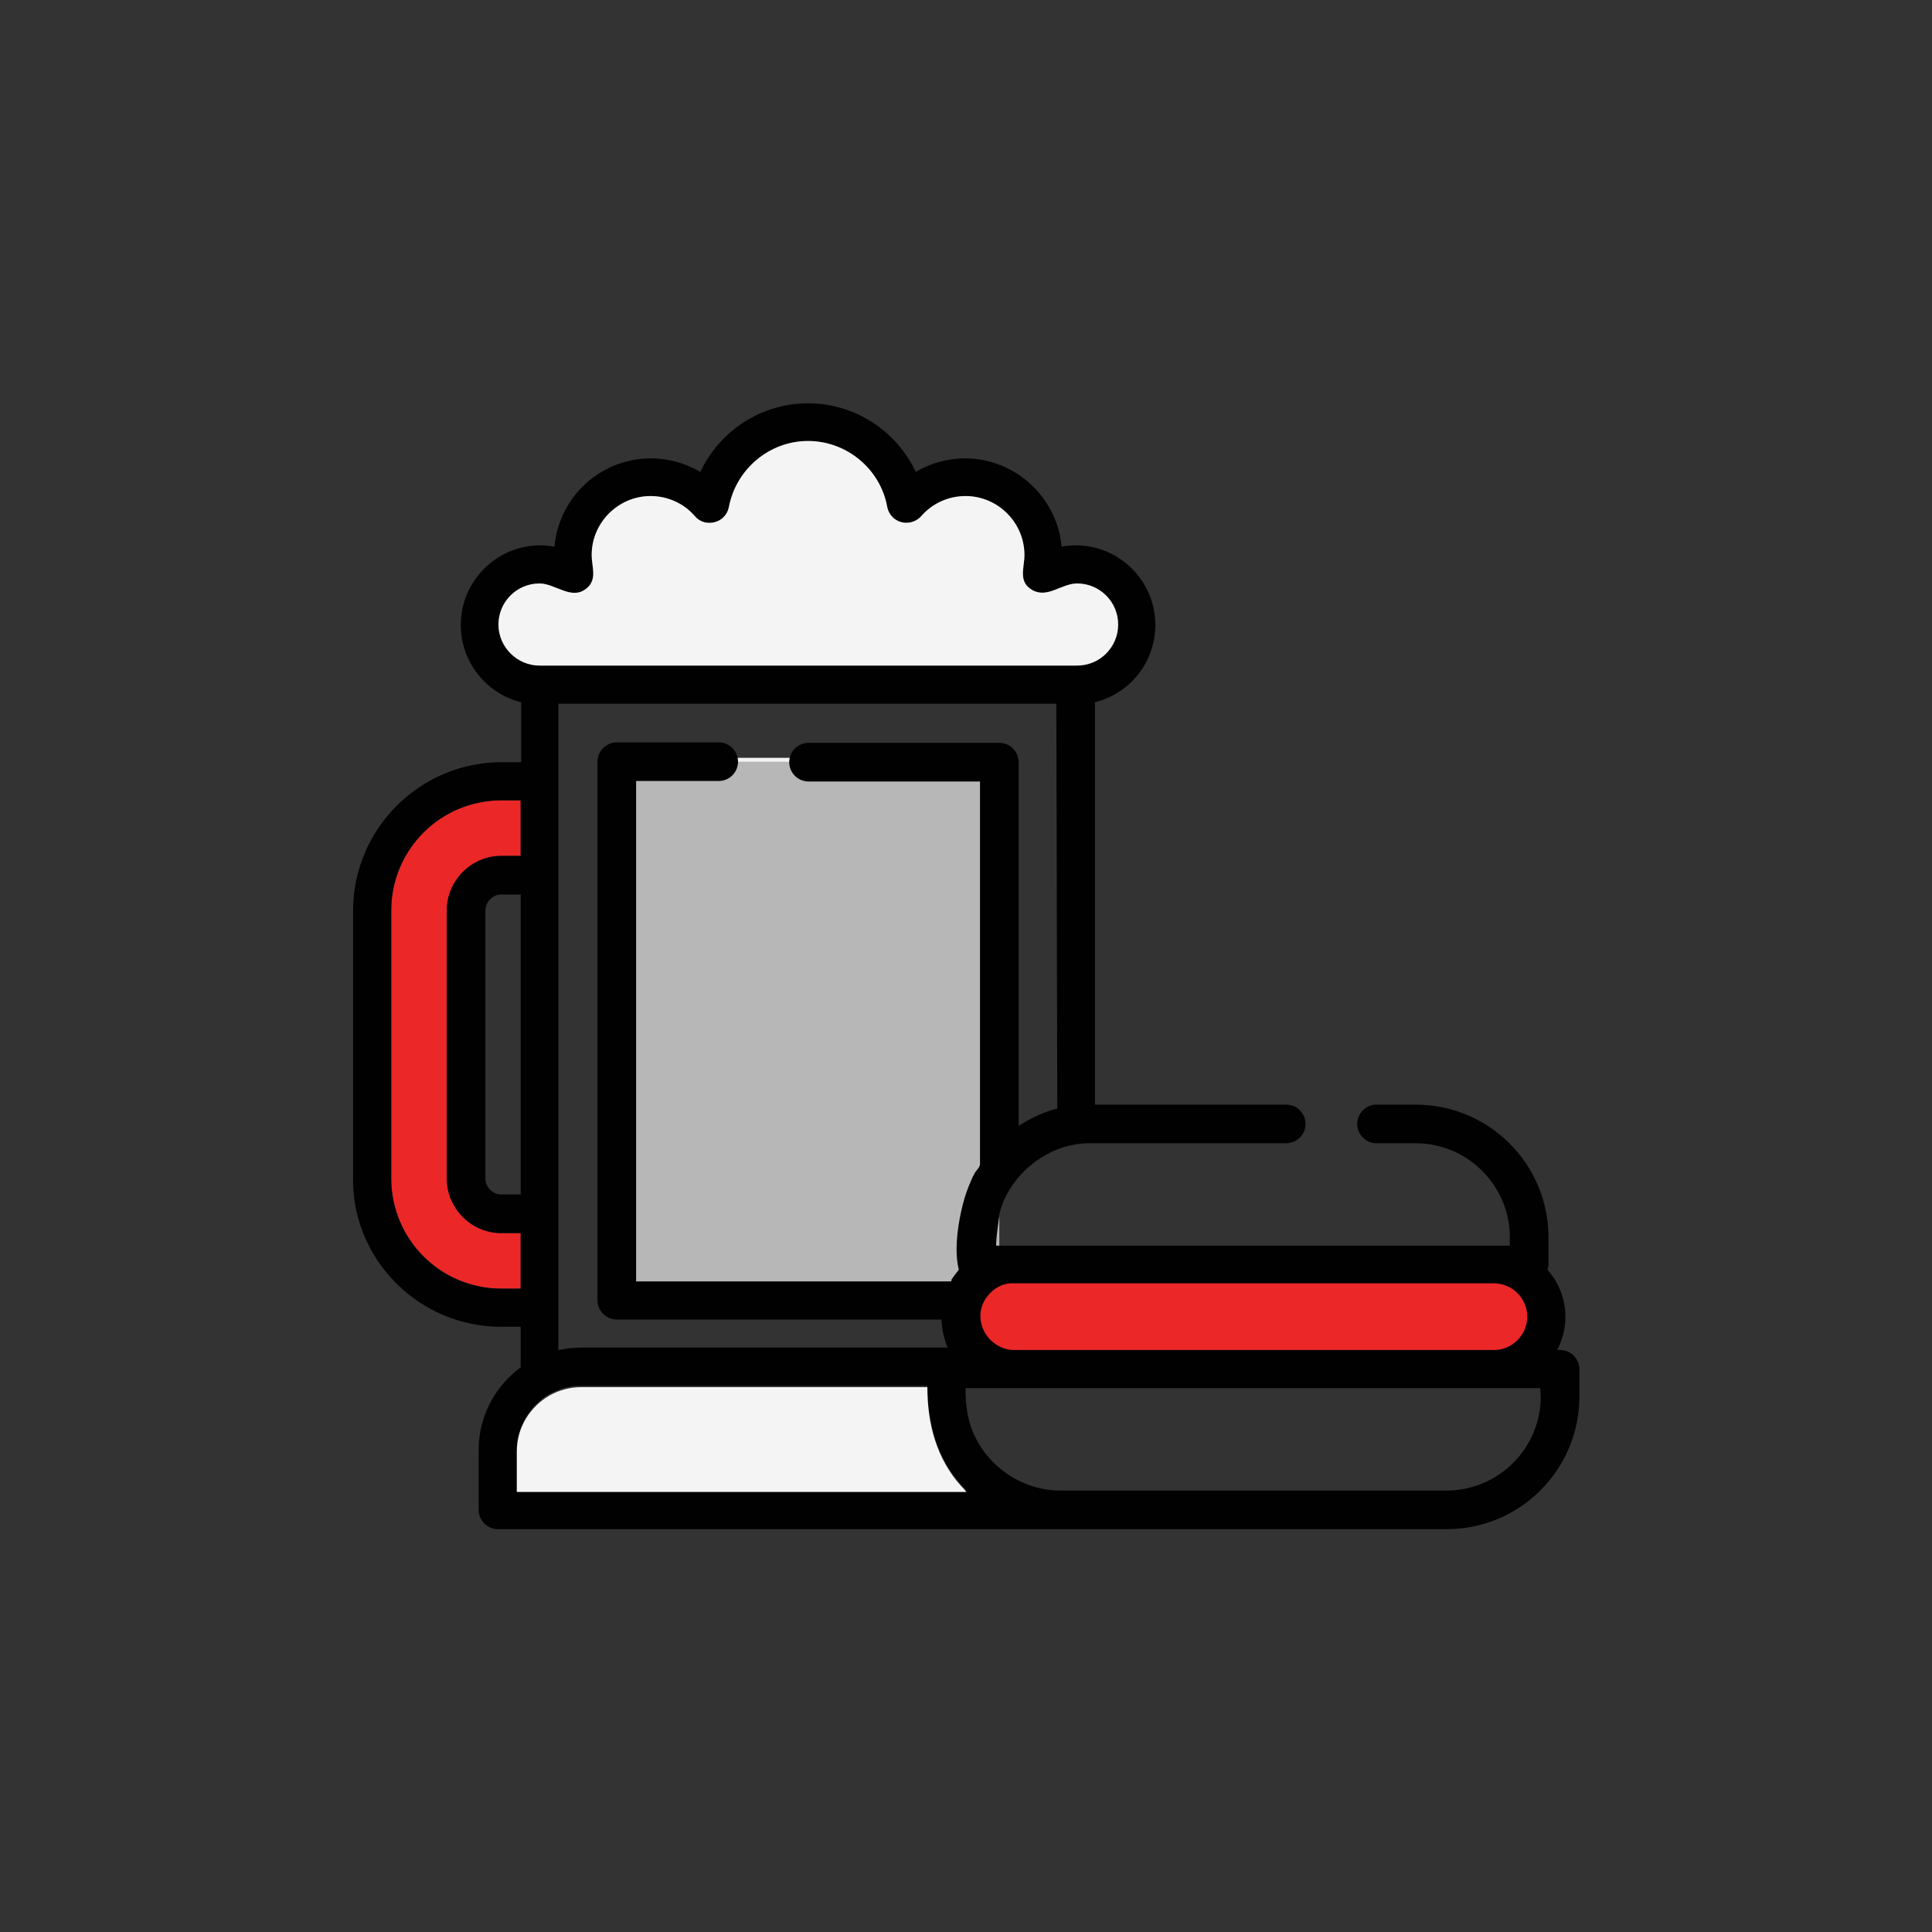 <svg id="Layer_1" xmlns="http://www.w3.org/2000/svg" xmlns:xlink="http://www.w3.org/1999/xlink" viewBox="-105 197 400 400"><rect x="-105" y="197" width="400" height="400" fill="#333333" stroke="none"/><style>.st0{fill:#f4f4f4}.st1,.st2,.st3,.st4{clip-path:url(#SVGID_2_);fill:#ec2727}.st2,.st3,.st4{fill:#b7b7b8}.st3,.st4{fill:#010101}.st4{fill:#f4f4f4}</style><path class="st0" d="M22.7 353.9h76.2v112.2H22.7z"/><defs><path id="SVGID_1_" d="M-32 280.4h253.9v233.1H-32z"/></defs><clipPath id="SVGID_2_"><use xlink:href="#SVGID_1_" overflow="visible"/></clipPath><path class="st1" d="M-24 385.5c0-12.6 10.2-22.8 22.8-22.8h4v11.5h-4c-6.2 0-11.3 5.1-11.3 11.3V441c0 6.2 5.1 11.3 11.3 11.3h4v11.5h-4c-12.6 0-22.8-10.2-22.8-22.8v-55.5z"/><path class="st2" d="M22.7 354.7h79.2v111.4H22.7z"/><path class="st1" d="M204.2 480.5c6 0 10.9-4.9 10.9-10.9s-4.9-10.9-10.9-10.9h-99.5c-6 0-10.9 4.9-10.9 10.9s4.9 10.9 10.9 10.9"/><path class="st3" d="M-1.2 471.7h4v8.4c-5.3 3.9-8.7 10.1-8.7 17.1v12.4c0 2.2 1.8 4 4 4h196.4c15.2 0 27.5-12.3 27.5-27.5v-5.6c0-2.2-1.8-4-4-4h-.6c1.1-2.1 1.7-4.4 1.7-6.9 0-3.7-1.4-7.1-3.7-9.7.1-.4.2-.7.2-1.1v-5.6c0-15.2-12.3-27.5-27.5-27.5H180c-2.2 0-4 1.8-4 4s1.8 4 4 4h8.1c10.8 0 19.5 8.8 19.5 19.5v1.7H101.3c-.3 0 .6-6.3.7-6.9.5-1.9 1.3-3.7 2.4-5.3 2.1-3.2 5.1-5.7 8.5-7.3 1.8-.8 3.8-1.4 5.8-1.6.7-.1 1.4-.1 2.1-.1h40.5c2.2 0 4-1.8 4-4s-1.8-4-4-4h-39.6v-83.3c7.2-1.8 12.5-8.3 12.5-16 0-9.1-7.4-16.5-16.5-16.5-1 0-2 .1-2.9.3-.9-10.2-9.6-18.3-20-18.3-3.6 0-7.2 1-10.2 2.8-4-8.5-12.6-14.2-22.3-14.2-9.7 0-18.3 5.7-22.3 14.2-3.1-1.8-6.6-2.8-10.2-2.8-10.5 0-19.1 8-20 18.3-1-.2-2-.3-2.9-.3-9.1 0-16.5 7.4-16.5 16.5 0 7.7 5.3 14.2 12.5 16v12.4h-4c-17 0-30.8 13.8-30.8 30.8v55.5c-.1 16.8 13.7 30.6 30.7 30.6M214 486.1c0 10.8-8.8 19.5-19.5 19.5h-80c-7.8 0-15.1-4.9-18.1-12.2-1.2-2.9-1.5-5.9-1.5-9H213.9l.1 1.7zm-112.6-22.5c.8-.5 1.7-.8 2.7-.9h100.2c3.8 0 6.9 3.1 6.9 6.9 0 3.7-3 6.8-6.7 6.9h-99.8c-3.5-.1-6.6-3.2-6.7-6.7-.2-2.5 1.3-4.9 3.4-6.2m12.5-37.1c-2.8.7-5.5 2-8 3.6v-75.3c0-2.2-1.8-4-4-4H62.4c-2.2 0-4 1.8-4 4s1.8 4 4 4h35.5V438c0 .7-.8 1.3-1.1 1.9-.5.8-.8 1.7-1.2 2.6-.7 1.7-1.2 3.5-1.6 5.3-.8 3.6-1.4 8.4-.5 12v.1c-.5.6-1 1.3-1.5 2v.2c0 .1-.1.2-.1.2H26.7V358.7h17.1c2.2 0 4-1.8 4-4s-1.8-4-4-4H22.7c-2.2 0-4 1.8-4 4v111.5c0 2.2 1.8 4 4 4h67.2v.2c.1.9.2 1.9.4 2.8.1.3.7 2.8 1 2.8h-76c-1.5 0-3.1.2-4.6.5h-.1V342.7h103.1l.2 83.8zM-1.8 326.3c0-4.7 3.8-8.5 8.5-8.5 3.2 0 6.5 3.4 9.5 1.2 2.6-1.9 1.3-4.5 1.3-7.1 0-6.7 5.5-12.2 12.2-12.2 3.5 0 6.9 1.5 9.2 4.2 1 1.2 2.6 1.6 4.1 1.2 1.5-.4 2.6-1.6 2.9-3.1 1.5-7.9 8.4-13.7 16.4-13.7s15 5.8 16.4 13.7c.3 1.5 1.4 2.7 2.9 3.1 1.5.4 3.1-.1 4.1-1.2 2.3-2.7 5.7-4.2 9.2-4.2 6.7 0 12.2 5.5 12.2 12.2 0 2.7-1.4 5.6 1.7 7.3 3.1 1.7 6-1.4 9.2-1.4 4.7 0 8.5 3.8 8.5 8.5s-3.8 8.5-8.5 8.5H6.7c-4.6 0-8.5-3.8-8.5-8.5M8.8 485.6c2-1.1 4.2-1.7 6.5-1.7H87c0 7.6 1.9 14.9 7.1 20.6.3.3.6.6.9 1l.1.1H2v-8.4c0-4.9 2.8-9.3 6.8-11.6m-6-41.3h-4c-1.8 0-3.3-1.5-3.3-3.3v-55.5c0-1.8 1.5-3.3 3.3-3.3h4v62.1zM-24 385.5c0-12.6 10.2-22.8 22.8-22.8h4v11.5h-4c-6.2 0-11.3 5.1-11.3 11.3V441c0 6.2 5.1 11.3 11.3 11.3h4v11.5h-4c-12.6 0-22.8-10.2-22.8-22.8v-55.5z"/><path class="st4" d="M8.8 485.9c2-1.1 4.2-1.7 6.5-1.7H87c0 7.6 1.9 14.9 7.1 20.6.3.3.6.6.9 1l.1.1H2v-8.4c0-5 2.8-9.3 6.8-11.6M-1.8 326.3c0-4.7 3.8-8.5 8.5-8.5 3.2 0 6.5 3.4 9.5 1.2 2.6-1.9 1.3-4.5 1.3-7.1 0-6.7 5.5-12.2 12.2-12.2 3.5 0 6.9 1.5 9.2 4.2 1 1.2 2.6 1.6 4.1 1.2 1.5-.4 2.6-1.6 2.9-3.1 1.5-7.9 8.4-13.7 16.4-13.7s15 5.8 16.4 13.7c.3 1.5 1.4 2.7 2.9 3.1 1.5.4 3.1-.1 4.1-1.2 2.3-2.7 5.7-4.2 9.2-4.2 6.7 0 12.2 5.5 12.2 12.2 0 2.7-1.4 5.6 1.7 7.3 3.1 1.7 6-1.4 9.2-1.4 4.7 0 8.5 3.8 8.5 8.5s-3.8 8.5-8.5 8.5H6.7c-4.6 0-8.5-3.8-8.5-8.5"/></svg>